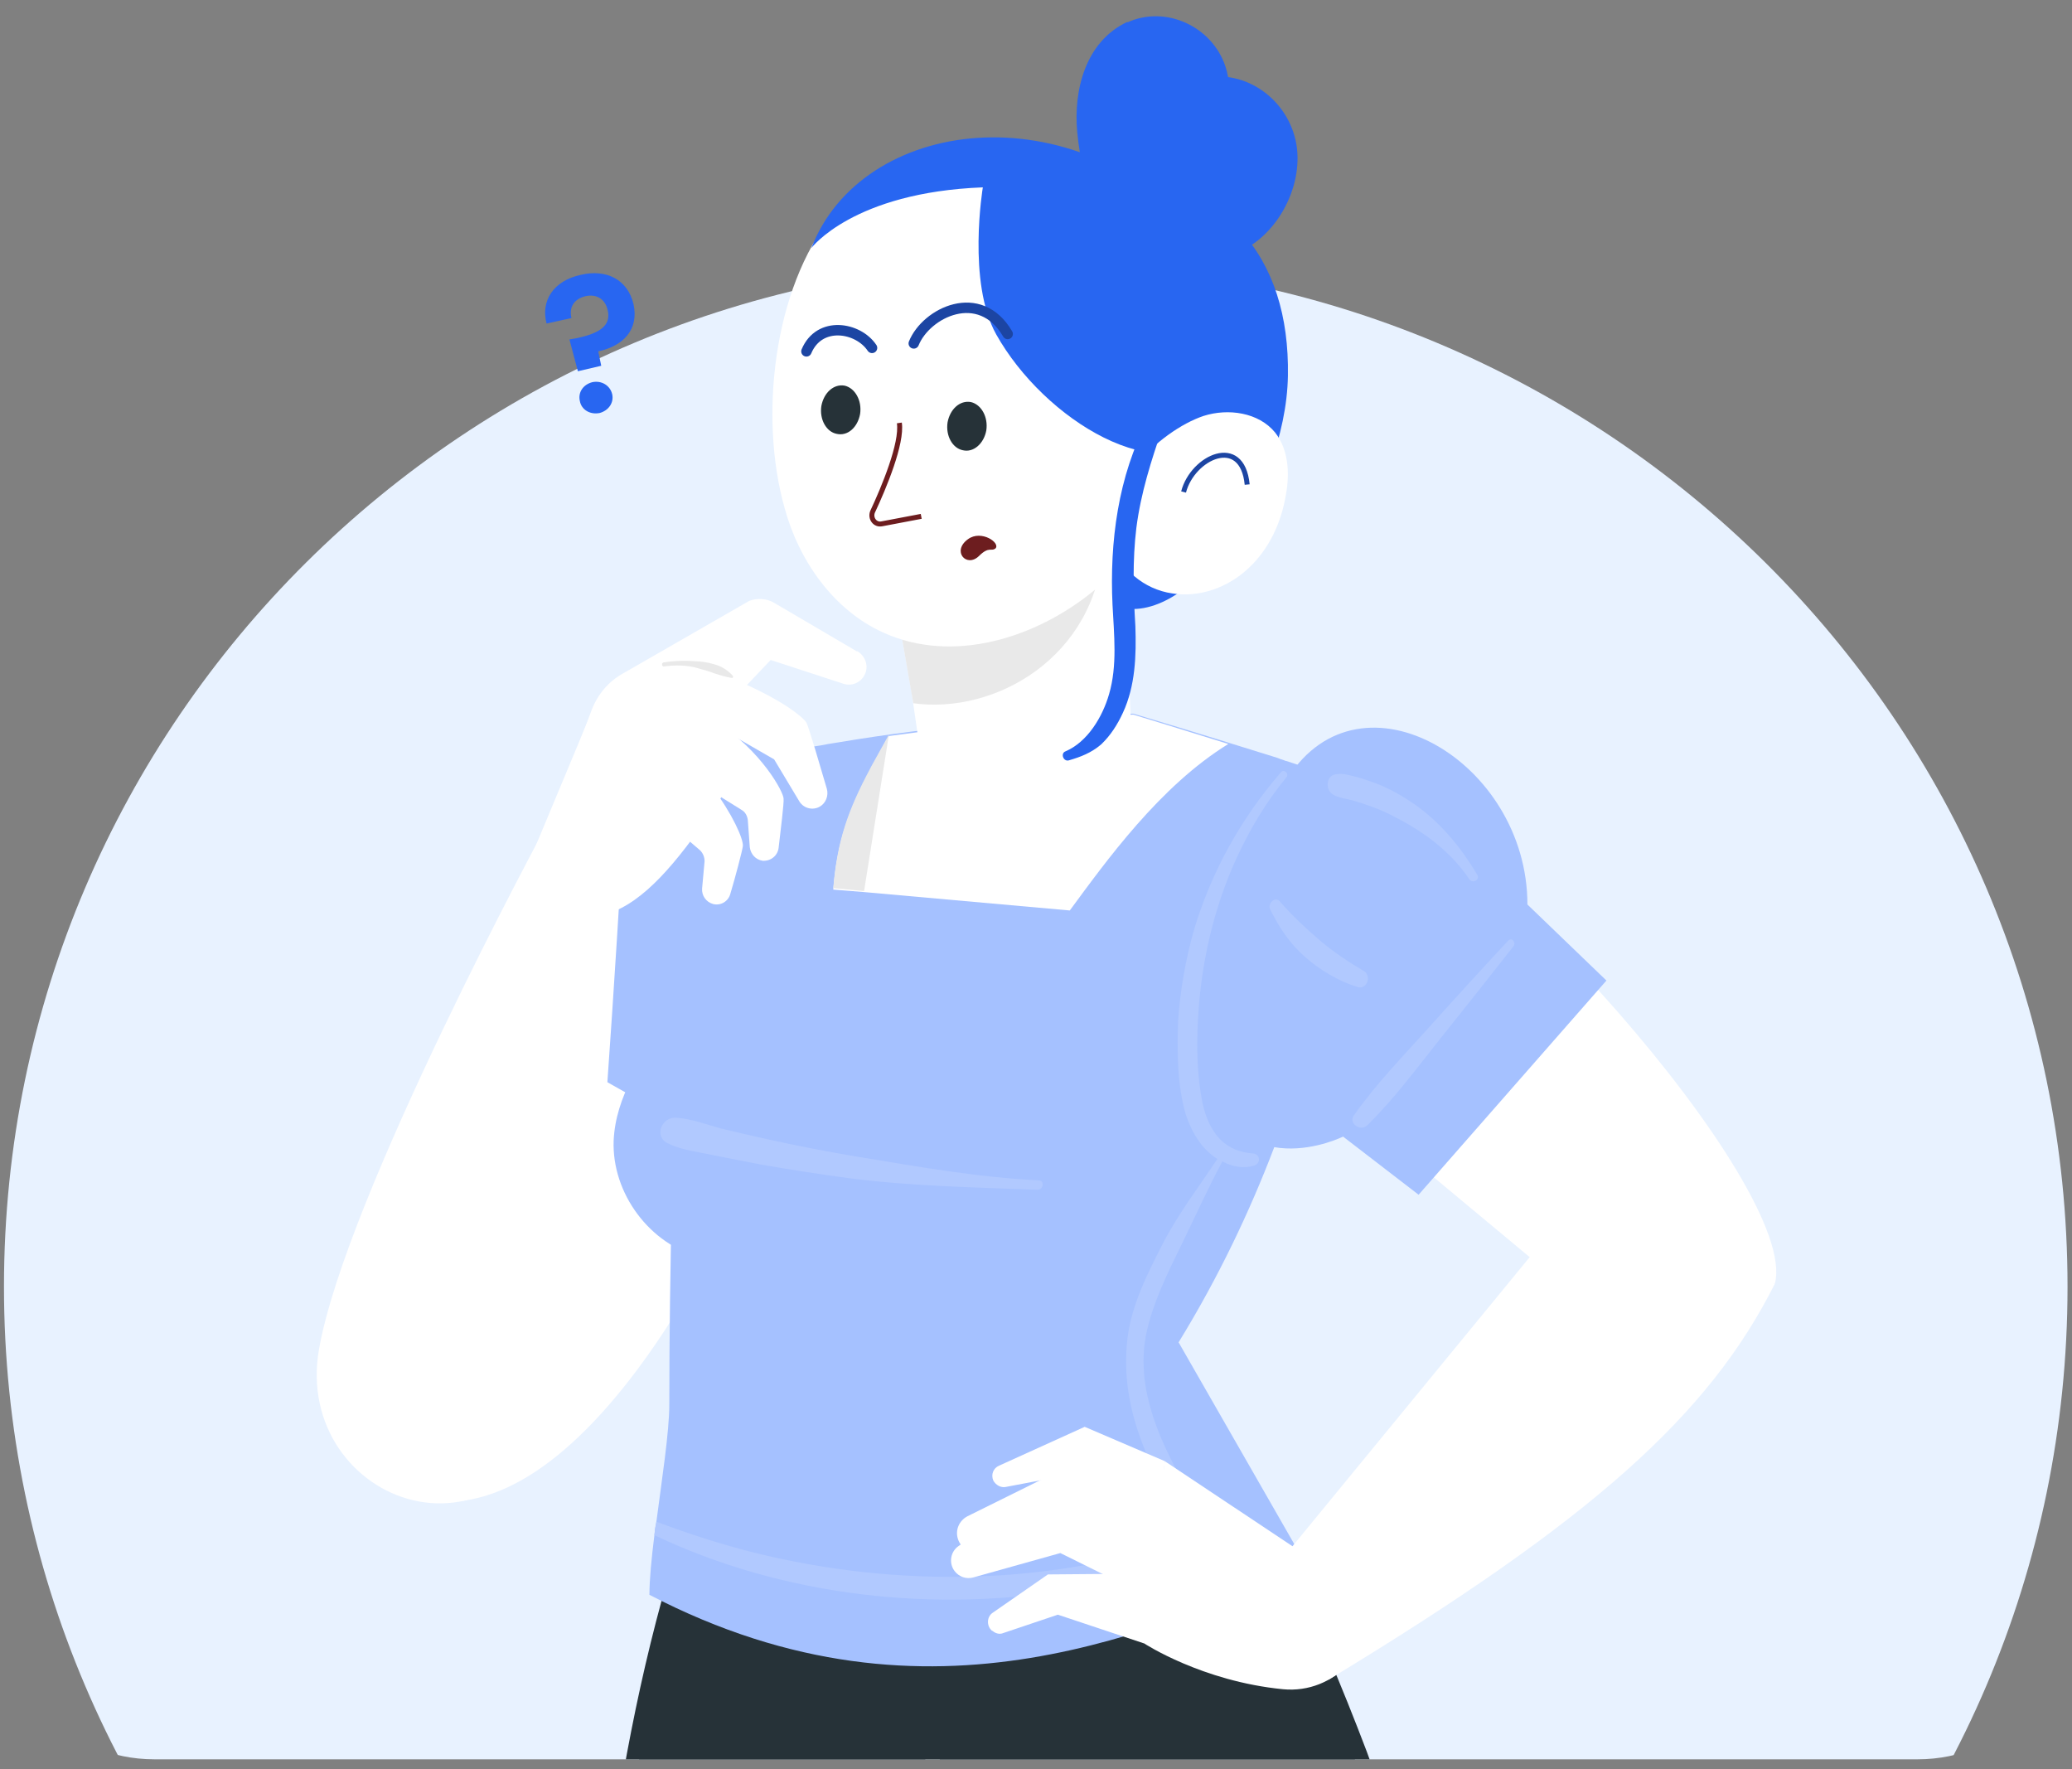 <svg version="1.2" xmlns="http://www.w3.org/2000/svg" viewBox="0 0 417 356" width="417" height="356">
	<rect x="0" y="0" width="417" height="356" fill="#808080" stroke="none"/>
	<title>plat-user-img-svg</title>
	<defs>
		<clipPath clipPathUnits="userSpaceOnUse" id="cp1">
			<path d="m31-29h355c17.12 0 31 13.88 31 31v321c0 17.12-13.88 31-31 31h-355c-17.12 0-31-13.88-31-31v-321c0-17.12 13.88-31 31-31z"/>
		</clipPath>
		<clipPath clipPathUnits="userSpaceOnUse" id="cp2">
			<path d="m74 3.25h268c17.12 0 31 13.88 31 31v288.75c0 17.12-13.88 31-31 31h-268c-17.12 0-31-13.88-31-31v-288.75c0-17.12 13.88-31 31-31z"/>
		</clipPath>
		<clipPath clipPathUnits="userSpaceOnUse" id="cp3">
			<path d="m109.71 54.94h18v28.23h-18z"/>
		</clipPath>
	</defs>
	<style>
		.s0 { fill: #e8f2ff } 
		.s1 { fill: #263238 } 
		.s2 { fill: #ffffff } 
		.s3 { fill: #a5c1ff } 
		.s4 { fill: #b1c9ff } 
		.s5 { fill: #e9e9e9 } 
		.s6 { fill: #2866f1 } 
		.s7 { fill: #6d1d1f } 
		.s8 { fill: none;stroke: #1c45a3;stroke-miterlimit:10;stroke-width: 1 } 
		.s9 { fill: none;stroke: #6d1d1f;stroke-miterlimit:10;stroke-width: 1 } 
		.s10 { fill: none;stroke: #1c45a3;stroke-linecap: round;stroke-linejoin: round;stroke-width: 2.1 } 
	</style>
	<g id="Clip-Path" clip-path="url(#cp1)">
		<g id="Layer">
			<path id="Layer" class="s0" d="m208.4 465.1c114.7 0 207.7-92.3 207.7-206.2 0-113.8-93-206.1-207.7-206.1-114.6 0-207.6 92.3-207.6 206.1 0 113.9 93 206.2 207.6 206.2z"/>
		</g>
	</g>
	<g id="Clip-Path" clip-path="url(#cp2)">
		<g id="Layer">
			<path id="Layer" class="s1" d="m141.2 271.8c-6.3 54-11.2 69.3-18.8 120.6h156.4c-0.4-53.4-41.7-114.3-41.7-114.3z"/>
			<path id="Layer" class="s1" d="m186.2 358.6c5.5 47.7 99.2 299.5 124.8 392.3 27.5 5.6 73.8-10.2 73.8-10.2-11.5-165.5-66.4-186.4-69.8-204.9-2.5-13.6-9.3-98.8-38.2-178.6q-1.7-4.8-3.6-9.6-3.9-10-8.2-19.8-1.3-2.8-2.7-5.7c-7.3-15.6-15.6-30.5-25.2-44l-27.8 44-4.9 7.7-6.9 11-4.4 6.9-2.1 3.3-2.5 4-2.3 3.6z"/>
			<path id="Layer" class="s1" d="m141.2 296.8c-32.1 86.9-24.5 203.3-22.2 278.3 2.3 75 12.8 177.3 12.8 177.3 0 0 35.1 12.7 66.5 2.4-10-184.9 10.3-372.4 10.3-372.4z"/>
			<path id="Layer" class="s2" d="m84 301.5c32.6 7.9 63.8-53.3 73.8-83.2l-35.3-5.5z"/>
			<path id="Layer" class="s3" d="m159.8 151.3c-38.3-20.7-56.7 25.3-39.9 48.5l-5.4 13.6 48.1 27.1 18.8-30c0 0 23.5-4.1 15.2-27.5z"/>
			<path id="Layer" class="s3" d="m237.2 270.1l26.2 45.7c-29.9 10.9-75.4 34.9-132.7 5.1 0-3 0.4-7.2 1-12q0.1-1.3 0.4-2.7c1.1-8.5 2.6-18 2.6-23.6 0-55.5 3.4-118.4 3.4-118.4 0 0 16.6-10.6 23.8-13.4 0.8-0.3 1.4-0.5 1.9-0.6q1.5-0.2 2.9-0.5c0.8-0.1 1.7-0.3 2.5-0.4 17.8-3 40.3-5.1 58.9-5.7 13.3 4 22.6 6.9 29 8.9q0.7 0.3 1.4 0.5c0.1 0.1 0.2 0.1 0.3 0.1 7.4 2.4 10 3.4 10 3.4 4.3 6.3 0.7 61-31.6 113.6z"/>
			<path id="Layer" class="s4" d="m241.5 312.7c-2 1.1-4.2 1.7-6.3 2.4q-3.1 1-6.2 1.9-6.1 1.7-12.4 2.7c-28.3 4.9-58.8 1.6-84.9-10.8q0.1-1.3 0.4-2.7c6.4 2.4 12.9 4.5 19.6 6.2 14.5 3.6 29.7 5.3 44.7 4.8 7.4-0.2 14.8-1 22.1-2.3 3.7-0.6 7.4-1.4 11.1-2.2 3.7-0.9 7.3-2.3 11-2.8 1.8-0.3 2.3 2 0.9 2.8z"/>
			<path id="Layer" class="s3" d="m147.8 183.2c-2 8.7-7.9 15.7-13.3 22.7-5.4 7-10.6 14.8-11 23.6-0.4 10.6 7.3 21 17.6 23.5l6.7-69.8z"/>
			<path id="Layer" class="s4" d="m136.1 224.9c3 0.2 6.2 1.4 9.1 2.2q4.6 1.1 9.1 2.1 9 2 18 3.5c12.1 2 24.4 4.2 36.7 4.8 1.3 0 1 2-0.3 1.9-12.6-0.5-25.1-0.7-37.6-2.3q-9-1.2-18.1-2.8-4.6-0.9-9.2-1.8c-3-0.7-6.5-1-9.3-2.4-3-1.3-1.4-5.4 1.6-5.2z"/>
			<path id="Layer" class="s4" d="m248.8 172.8c2.7-5.9 6-11.4 10.1-16.4 0.6-0.7-0.5-1.8-1.1-1-8 9.2-14 20-17.5 31.7-1.7 6-2.8 12.2-3.2 18.4-0.2 6.1-0.2 12.7 1.5 18.6 1 3.1 2.7 6.3 5.3 8.3 0.3 0.3 0.7 0.5 1.1 0.8-3.7 5.6-7.8 10.9-10.9 16.9-3.1 6-6.4 12.5-7.2 19.3-1.7 14.5 5 27 12.3 39 1.4 2.3 5 0.2 3.6-2.1-6.5-11-14.7-24-12.2-37.5 1.3-6.5 4.4-12.7 7.3-18.6 2.7-5.5 5.2-11.1 8.1-16.5 2.1 1.1 4.4 1.5 6.5 0.8 1.3-0.5 1.1-2.3-0.3-2.4-2.6-0.2-4.8-1-6.7-2.9-1.9-2-2.9-4.6-3.5-7.3-1.1-5.5-1.2-11.3-0.9-16.8 0.6-11.2 3.1-22.2 7.7-32.3z"/>
			<path id="Layer" class="s2" d="m167.7 179l6.2 0.5 41.4 3.7c7.3-9.9 18.1-25 31.9-33.5-5.2-1.6-11.5-3.6-19.1-5.9-15.4 0.5-33.4 2.1-49.2 4.3q-2 3.5-3.6 6.4l-0.1 0.3c-4.6 8.5-6.7 14.7-7.5 24.2z"/>
			<path id="Layer" class="s5" d="m167.7 178.7l6.2 0.6 5-31.5-3.6 6.5-0.1 0.2c-4.6 8.6-6.7 14.7-7.5 24.2z"/>
			<path id="Layer" class="s6" d="m218.6 33.1c28.2 2.6 41 18.6 40.6 42.5-0.4 23.9-21.1 52.2-35.3 46.1l-5.3-88.6z"/>
			<path id="Layer" class="s2" d="m177.1 103.2l3 17 3.4 19.4 1.5 10.3c1.7 11.3 11.9 19.3 23.1 18.2 11.4-1 20-10.8 19.5-22.3l-2.4-61.2-48.1 18.7z"/>
			<path id="Layer" class="s5" d="m180.1 120.2l3.7 21.3c16.5 2.3 36.8-9.3 38.2-31.5-9.8-1.3-22.6 2.5-30.7 4.9-4 1.1-7.8 2.9-11.2 5.3z"/>
			<path id="Layer" class="s2" d="m157.9 102.2c2.9 10.7 9.9 20.6 19.9 25.1 13.9 6.3 30.6 1.2 42.4-8.5 6.8-5.6 12.2-12.8 15.8-20.7 7.8-17.3 7.1-37.9-7.5-52.1-10-9.8-30-15.5-45.6-11.8-6.1 1.4-11.5 4.4-15.3 9-12.1 15-14.8 41-9.7 59z"/>
			<path id="Layer" class="s7" d="m200.3 110.4c1.2-1.1-2.8-3.9-5.5-1.9-3.3 2.4-0.3 5.8 2.2 3.4 2.1-2.1 2.5-0.8 3.4-1.6z"/>
			<path id="Layer" class="s1" d="m165.3 81.7c-0.4 2.7 1 5.2 3.1 5.6 2.2 0.5 4.2-1.3 4.7-4 0.4-2.7-1-5.2-3.1-5.7-2.2-0.4-4.2 1.4-4.7 4.1z"/>
			<path id="Layer" class="s1" d="m190.7 85c-0.4 2.7 1 5.2 3.1 5.6 2.1 0.5 4.2-1.3 4.7-4 0.4-2.7-1-5.2-3.1-5.7-2.2-0.4-4.2 1.4-4.7 4.1z"/>
			<path id="Layer" class="s6" d="m245.8 86.7c-12.2 12.4-35.7-2.3-45.3-19.4-5.9-10.5-2.7-29.6-2.7-29.6-26.1 1-34.5 12.2-34.5 12.2 10-26.1 52.6-32.3 79.1-2 12.5 18.8 3.4 38.8 3.4 38.8z"/>
			<path id="Layer" class="s2" d="m242.2 83.7c5-1.6 11.1-0.7 14.4 3.3 2.7 3.4 3 8.2 2.2 12.5-0.9 5.6-3.4 11-7.5 14.8-4.1 3.9-9.9 6-15.4 5.1-5.6-0.8-10.6-4.9-12.1-10.4-2.8-10.4 9.5-22.3 18.4-25.3z"/>
			<path id="Layer" class="s8" d="m238.2 99c1.8-7 11.8-11.7 12.8-1.5"/>
			<path id="Layer" class="s6" d="m226.9 4.5c7.7-3.5 17 0.8 19.7 8.8 0.9 2.7 1.1 5.8 0 8.6-1.1 2.7-3.6 5-6.3 5.2-2.6 0.2-5.2-2.3-4.9-5.2 0.3-3.4 3.7-5.6 6.8-6.2 8.5-1.8 17.1 4.3 18.7 13.3 1.5 8.9-4.3 19.2-12.6 22.1-5.8 2.1-11.9 0.8-17.2-1.6-9.9-4.3-13.2-11.6-14.3-22.9-0.8-8.5 1.7-18.3 10.1-22.2z"/>
			<path id="Layer" class="s2" d="m148.8 154.9c-15.2 23.3-26.1 38.4-44.7 24.2l14.1-33.8z"/>
			<path id="Layer" class="s2" d="m172.5 131.1l-16.7-9.8c-1.5-0.9-3.4-1-5-0.4l-25.4 14.6c-2.9 1.6-5.1 4.2-6.3 7.3l-13.9 36.9c4-3.1 13.3 2.9 23.6-4.7 11.8-7.2 18.9-34.4 18.9-34.4l7.4-7.8 14.7 4.8c1.6 0.5 3.4-0.2 4.2-1.8 0.9-1.7 0.2-3.8-1.5-4.8z"/>
			<path id="Layer" class="s2" d="m149.4 137.4c8.3 3.7 12.1 6.8 12.9 8 0.5 1 2.9 9.2 4.1 13.3 0.4 1.4-0.2 2.9-1.4 3.6-1.4 0.8-3.2 0.4-4.1-1l-5.1-8.5-11.8-6.8 5.4-8.6z"/>
			<path id="Layer" class="s2" d="m144.1 145.2c9.2 5.9 13.6 14.2 13.6 15.5 0.1 0.9-0.6 6.4-1 9.9-0.2 1.6-1.6 2.7-3.2 2.6-1.4-0.2-2.4-1.3-2.6-2.7l-0.4-5.5c-0.1-0.8-0.5-1.6-1.2-2l-7.7-4.8z"/>
			<path id="Layer" class="s2" d="m143.4 158.5c3.9 5.1 6.3 10.4 6.1 11.8-0.1 0.8-1.5 6.2-2.5 9.5-0.4 1.6-2 2.5-3.5 2.1-1.4-0.4-2.3-1.7-2.2-3.1l0.5-5.5c0-0.8-0.3-1.6-0.9-2.2l-6.9-5.9 9.5-6.7z"/>
			<path id="Layer" class="s5" d="m147.5 136c-0.9-1-1.8-1.6-3-2.1-1.2-0.4-2.4-0.7-3.7-0.8-2.5-0.2-4.9-0.2-7.3 0.2-0.4 0.1-0.3 0.9 0.1 0.8 2.3-0.3 4.8-0.3 7 0.4 1.1 0.3 2.2 0.6 3.2 1 1.2 0.4 2.3 0.7 3.4 0.9 0.3 0.1 0.4-0.2 0.3-0.4z"/>
			<path id="Layer" class="s2" d="m109.9 166.2c0 0-40.3 74.4-45.7 105.3-5.4 30.8 38.6 48.7 52.4 4.6 3.1-10.1 8.5-102.5 8.5-102.5z"/>
			<path id="Layer" class="s6" d="m223.2 139.7c1.7-5.8 1-12 0.7-18-0.6-12.6 1.1-25.9 7.1-37.2 0.9-1.6 3.6-0.3 3 1.5-2.3 6.6-4.4 13.2-5.3 20.2-0.8 6.6-0.6 13.2-0.2 19.8 0.2 5.9 0 12-2.5 17.4-1.1 2.4-2.5 4.6-4.4 6.4-2 1.7-4.1 2.5-6.5 3.2-1.1 0.3-1.7-1.4-0.7-1.8 4.5-1.9 7.5-7 8.8-11.5z"/>
			<path id="Layer" class="s2" d="m216.5 294.3l-21.8 10.8c-1.7 0.9-2.5 2.8-1.9 4.6 0.6 1.9 2.7 3 4.6 2.3l22.5-7.4-3.4-10.3z"/>
			<path id="Layer" class="s2" d="m236.1 299.8l-19.6-5.5-23.6 16.8c-1.6 1.1-2 3.4-0.8 5 0.9 1.2 2.4 1.7 3.8 1.3l17.5-4.9 28.5 14.1-5.8-26.8z"/>
			<path id="Layer" class="s2" d="m233 315.9l-16.4-19.4-14.2 2.7c-1 0.2-2-0.4-2.5-1.3-0.5-1.2 0-2.5 1.2-3l17.2-7.8 16.1 6.9z"/>
			<path id="Layer" class="s2" d="m258.2 339.9c-16.3-1.6-27.9-9.2-27.9-9.2l4.1-36.7 41 27.3c1.7 10.4-6.8 19.6-17.2 18.6z"/>
			<path id="Layer" class="s2" d="m234.9 316.6l-24 0.2-11.1 7.7c-1.2 0.8-1.3 2.6-0.2 3.6l0.2 0.1c0.6 0.5 1.4 0.7 2.1 0.4l11-3.7 17.4 5.8 4.6-14.1z"/>
			<path id="Layer" class="s2" d="m267.5 337.9c52.8-32 76.4-53.1 89.7-79.6l-47-8.2-57.2 69.7 14.5 18.2z"/>
			<path id="Layer" class="s2" d="m357.2 258.3c5.1-19.3-60.3-93-88.4-101.8l-15.8 50.8 62.6 52.1z"/>
			<path id="Layer" class="s3" d="m259.2 156.5c14.7-23 48.2-3.3 48.2 25.5l15.9 15.3-37.8 43.1-15.2-11.7c0 0-21.4 10.7-28.4-13.1l17.3-59.2z"/>
			<path id="Layer" class="s4" d="m297.3 176c-3.1-5.2-6.9-9.9-11.7-13.5-2.3-1.7-4.8-3.2-7.5-4.4q-2.2-0.9-4.5-1.6c-1.6-0.4-3.2-1-4.8-0.7-2 0.3-2.1 3.2-0.5 4.1 1.2 0.7 2.7 0.8 4.1 1.2q2 0.6 3.9 1.3c2.5 0.9 4.9 2.2 7.2 3.5 4.8 2.8 9.1 6.4 12.2 11 0.7 1 2.2 0.1 1.6-0.9z"/>
			<path id="Layer" class="s4" d="m274.5 195.4c-3.2-1.9-6.2-3.9-8.9-6.2-2.8-2.4-5.6-5-8-7.8-0.9-1.1-2.5 0.3-2 1.5 1.8 3.7 4 7 7.1 9.7 3 2.6 6.6 4.8 10.5 6 1.9 0.6 2.9-2.2 1.3-3.2z"/>
			<path id="Layer" class="s4" d="m303.5 189.3c-5.3 5.7-10.6 11.5-15.8 17.3-5.2 5.8-10.7 11.4-15.2 17.8-1.2 1.6 1.3 3.4 2.7 2 5.5-5.4 10.1-11.7 14.9-17.7 4.9-6.1 9.7-12.2 14.5-18.3 0.6-0.8-0.4-1.9-1.1-1.1z"/>
		</g>
	</g>
	<path id="Layer" class="s9" d="m181 85.1c0.6 4.1-3.1 13-5.4 17.9-0.5 1.3 0.5 2.7 1.9 2.4l7.9-1.5"/>
	<path id="Layer" class="s10" d="m183.9 69.1c2.5-6.2 13.3-11.5 18.9-1.9"/>
	<path id="Layer" class="s10" d="m162.3 70.7c2.6-6.2 10.4-4.9 13.2-0.7"/>
	<g id="Clip-Path" clip-path="url(#cp3)">
		<g id="Layer">
			<path id="Layer" class="s6" d="m120.7 83.1c-2 0.4-3.7-0.7-4-2.4-0.4-1.7 0.6-3.3 2.5-3.8 1.9-0.4 3.6 0.7 4 2.4 0.4 1.7-0.7 3.3-2.5 3.8zm-3.8-27.8c5.1-1.2 9.4 0.9 10.6 5.9 1.1 5.1-2 8.4-7.1 9.5l0.6 2.9-4.7 1.1-1.7-6.4 1.7-0.3c4-0.9 6.8-2.3 6-5.6-0.5-2.2-2.2-3.3-4.5-2.8-2.3 0.6-3.3 2.2-2.8 4.4l-5 1.1c-1.2-4.5 1.3-8.6 6.9-9.8z"/>
		</g>
	</g>
</svg>